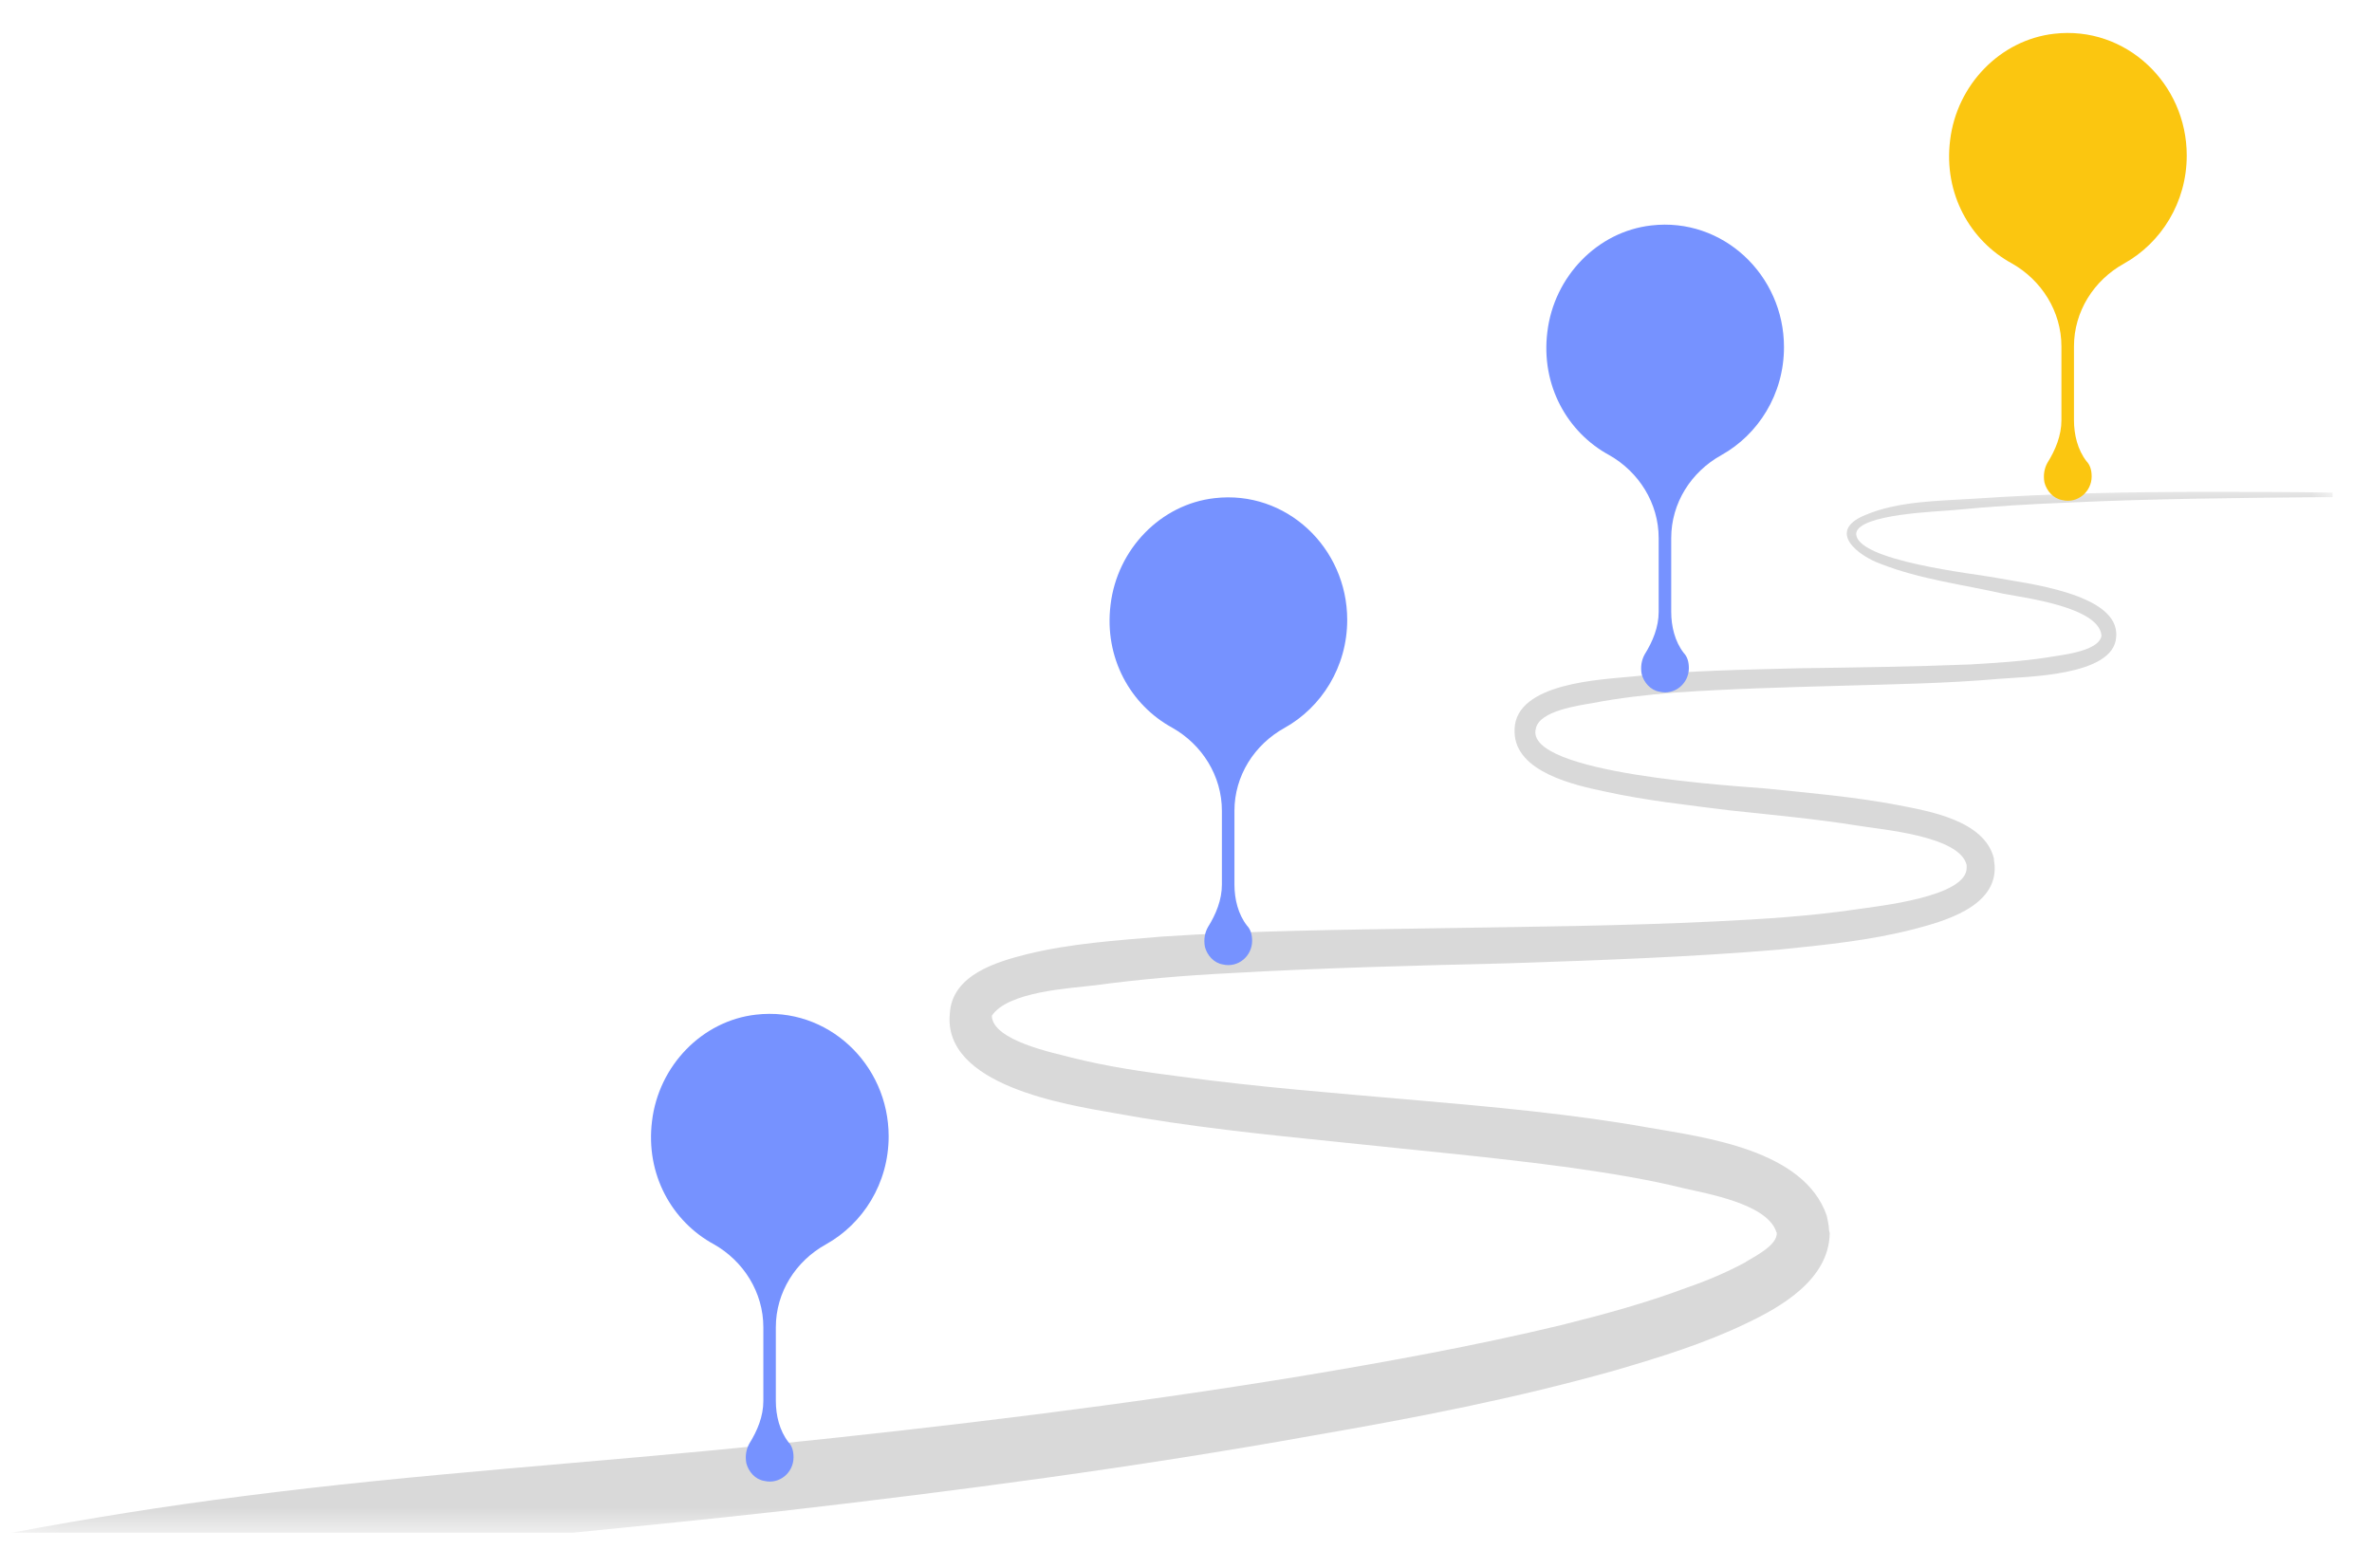 <svg width="59" height="39" viewBox="0 0 59 39" fill="none" xmlns="http://www.w3.org/2000/svg">
<mask id="mask0_2900_300026" style="mask-type:luminance" maskUnits="userSpaceOnUse" x="0" y="12" width="59" height="27">
<path d="M0.271 12.076H58.043V38.133H0.271V12.076Z" fill="white"/>
</mask>
<g mask="url(#mask0_2900_300026)">
<path fill-rule="evenodd" clip-rule="evenodd" d="M54.888 12.237C52.965 12.237 51.023 12.275 49.101 12.407C48.221 12.464 47.197 12.464 46.372 12.824C45.438 13.22 46.208 13.826 46.793 14.034C47.764 14.413 48.826 14.544 49.834 14.772C50.31 14.866 52.178 15.093 52.269 15.793C52.269 15.812 52.269 15.812 52.269 15.812C52.269 15.831 52.269 15.831 52.269 15.831C52.178 16.228 51.188 16.304 50.895 16.361C50.273 16.455 49.632 16.493 49.01 16.531C47.58 16.588 46.152 16.606 44.742 16.626C43.351 16.664 41.958 16.682 40.584 16.833C39.834 16.909 37.71 16.985 37.673 18.139V18.215C37.691 19.217 39.193 19.539 39.907 19.69C40.932 19.917 41.995 20.031 43.039 20.163C44.101 20.277 45.145 20.371 46.208 20.541C46.756 20.636 48.753 20.788 48.918 21.525C48.918 21.544 48.918 21.544 48.918 21.544C48.918 21.544 48.918 21.544 48.918 21.582C48.936 22.319 46.684 22.546 46.189 22.622C45.035 22.793 43.845 22.868 42.673 22.924C40.347 23.038 38.021 23.057 35.695 23.095C33.424 23.133 31.134 23.152 28.882 23.303C27.765 23.398 26.63 23.473 25.549 23.738C24.799 23.927 23.681 24.249 23.626 25.213C23.443 27.011 26.538 27.484 27.71 27.692C29.56 28.033 31.428 28.222 33.278 28.411C35.219 28.619 37.16 28.789 39.083 29.053C40.017 29.186 40.969 29.337 41.885 29.564C42.453 29.697 43.918 29.943 44.175 30.624C44.175 30.642 44.175 30.642 44.193 30.662C44.193 30.699 44.193 30.624 44.193 30.68C44.193 30.68 44.193 30.699 44.193 30.718C44.156 31.021 43.588 31.286 43.387 31.419C42.929 31.664 42.434 31.873 41.94 32.042C40.932 32.421 39.889 32.704 38.827 32.969C36.702 33.48 34.523 33.877 32.362 34.237C27.985 34.955 23.59 35.486 19.176 35.939C14.799 36.393 10.403 36.658 6.027 37.226C4.103 37.471 2.199 37.775 0.294 38.133C14.249 38.133 14.249 38.133 14.249 38.133C15.953 37.964 17.656 37.793 19.358 37.604C23.81 37.093 28.26 36.506 32.673 35.713C35.201 35.277 37.728 34.786 40.2 34.086C41.299 33.764 42.398 33.424 43.423 32.931C44.303 32.515 45.493 31.835 45.512 30.68C45.493 30.586 45.493 30.624 45.493 30.586C45.493 30.473 45.456 30.359 45.438 30.246C44.87 28.6 42.398 28.297 40.988 28.051C39.065 27.711 37.142 27.54 35.201 27.37C33.26 27.2 31.299 27.048 29.358 26.784C28.462 26.67 27.545 26.538 26.648 26.311C26.227 26.197 24.688 25.895 24.67 25.271C25.073 24.666 26.612 24.59 27.234 24.514C28.351 24.362 29.468 24.268 30.604 24.211C32.912 24.079 35.219 24.022 37.527 23.966C39.779 23.89 42.032 23.814 44.266 23.624C45.383 23.511 46.519 23.398 47.617 23.114C48.332 22.924 49.669 22.566 49.614 21.544C49.614 21.487 49.595 21.43 49.595 21.355C49.357 20.409 47.984 20.182 47.214 20.031C46.116 19.822 44.999 19.728 43.899 19.615C43.24 19.557 37.875 19.255 38.204 18.12C38.295 17.684 39.266 17.553 39.596 17.495C40.273 17.364 40.951 17.288 41.647 17.231C43.021 17.137 44.412 17.099 45.804 17.061C47.105 17.023 48.405 17.004 49.705 16.891C50.346 16.833 52.58 16.833 52.636 15.85C52.745 14.753 50.31 14.507 49.65 14.375C49.174 14.28 46.116 13.959 46.171 13.258C46.262 12.786 48.203 12.729 48.588 12.691C49.54 12.597 50.511 12.54 51.482 12.502C53.551 12.407 55.639 12.388 57.727 12.369C57.818 12.369 57.928 12.369 58.019 12.369C58.019 12.256 58.019 12.256 58.019 12.256C56.976 12.237 55.932 12.237 54.888 12.237Z" fill="#D9D9D9"/>
</g>
<path fill-rule="evenodd" clip-rule="evenodd" d="M22.104 28.271C22.104 26.474 20.582 25.036 18.803 25.244C17.465 25.395 16.383 26.512 16.218 27.893C16.053 29.218 16.713 30.391 17.759 30.958C18.492 31.374 18.987 32.15 18.987 33.021C18.987 34.856 18.987 34.856 18.987 34.856C18.987 35.235 18.84 35.594 18.638 35.916C18.565 36.049 18.528 36.219 18.565 36.408C18.62 36.616 18.785 36.806 19.005 36.843C19.39 36.938 19.738 36.636 19.738 36.257C19.738 36.105 19.702 35.973 19.61 35.878C19.39 35.594 19.298 35.216 19.298 34.856C19.298 33.021 19.298 33.021 19.298 33.021C19.298 32.15 19.793 31.374 20.545 30.958C21.463 30.447 22.104 29.444 22.104 28.271Z" fill="#7692FF"/>
<path fill-rule="evenodd" clip-rule="evenodd" d="M33.51 15.422C33.51 13.624 31.989 12.186 30.21 12.394C28.871 12.545 27.789 13.662 27.624 15.044C27.459 16.368 28.119 17.541 29.165 18.109C29.898 18.525 30.393 19.301 30.393 20.172C30.393 22.007 30.393 22.007 30.393 22.007C30.393 22.385 30.247 22.745 30.045 23.067C29.971 23.199 29.935 23.369 29.971 23.559C30.026 23.767 30.191 23.956 30.412 23.994C30.796 24.088 31.145 23.786 31.145 23.407C31.145 23.256 31.108 23.123 31.017 23.029C30.796 22.745 30.705 22.367 30.705 22.007C30.705 20.172 30.705 20.172 30.705 20.172C30.705 19.301 31.2 18.525 31.952 18.109C32.868 17.598 33.51 16.595 33.51 15.422Z" fill="#7692FF"/>
<path fill-rule="evenodd" clip-rule="evenodd" d="M44.374 8.637C44.374 6.84 42.852 5.402 41.073 5.609C39.734 5.761 38.653 6.878 38.488 8.259C38.323 9.584 38.983 10.757 40.029 11.324C40.762 11.74 41.257 12.516 41.257 13.387C41.257 15.222 41.257 15.222 41.257 15.222C41.257 15.601 41.11 15.96 40.908 16.282C40.835 16.415 40.799 16.585 40.835 16.774C40.89 16.982 41.055 17.171 41.275 17.209C41.66 17.304 42.008 17.001 42.008 16.623C42.008 16.471 41.972 16.339 41.88 16.244C41.66 15.96 41.569 15.582 41.569 15.222C41.569 13.387 41.569 13.387 41.569 13.387C41.569 12.516 42.064 11.74 42.815 11.324C43.732 10.813 44.374 9.81 44.374 8.637Z" fill="#7692FF"/>
<path fill-rule="evenodd" clip-rule="evenodd" d="M54.392 3.868C54.392 2.071 52.871 0.633 51.092 0.84C49.753 0.993 48.671 2.109 48.506 3.49C48.341 4.815 49.001 5.988 50.047 6.556C50.78 6.972 51.275 7.748 51.275 8.619C51.275 10.454 51.275 10.454 51.275 10.454C51.275 10.832 51.129 11.191 50.927 11.514C50.853 11.646 50.817 11.816 50.853 12.005C50.908 12.214 51.073 12.403 51.294 12.441C51.678 12.536 52.027 12.232 52.027 11.854C52.027 11.703 51.99 11.57 51.899 11.476C51.678 11.191 51.587 10.813 51.587 10.454C51.587 8.619 51.587 8.619 51.587 8.619C51.587 7.748 52.082 6.972 52.834 6.556C53.751 6.045 54.392 5.042 54.392 3.868Z" fill="#FBC610"/>
</svg>
